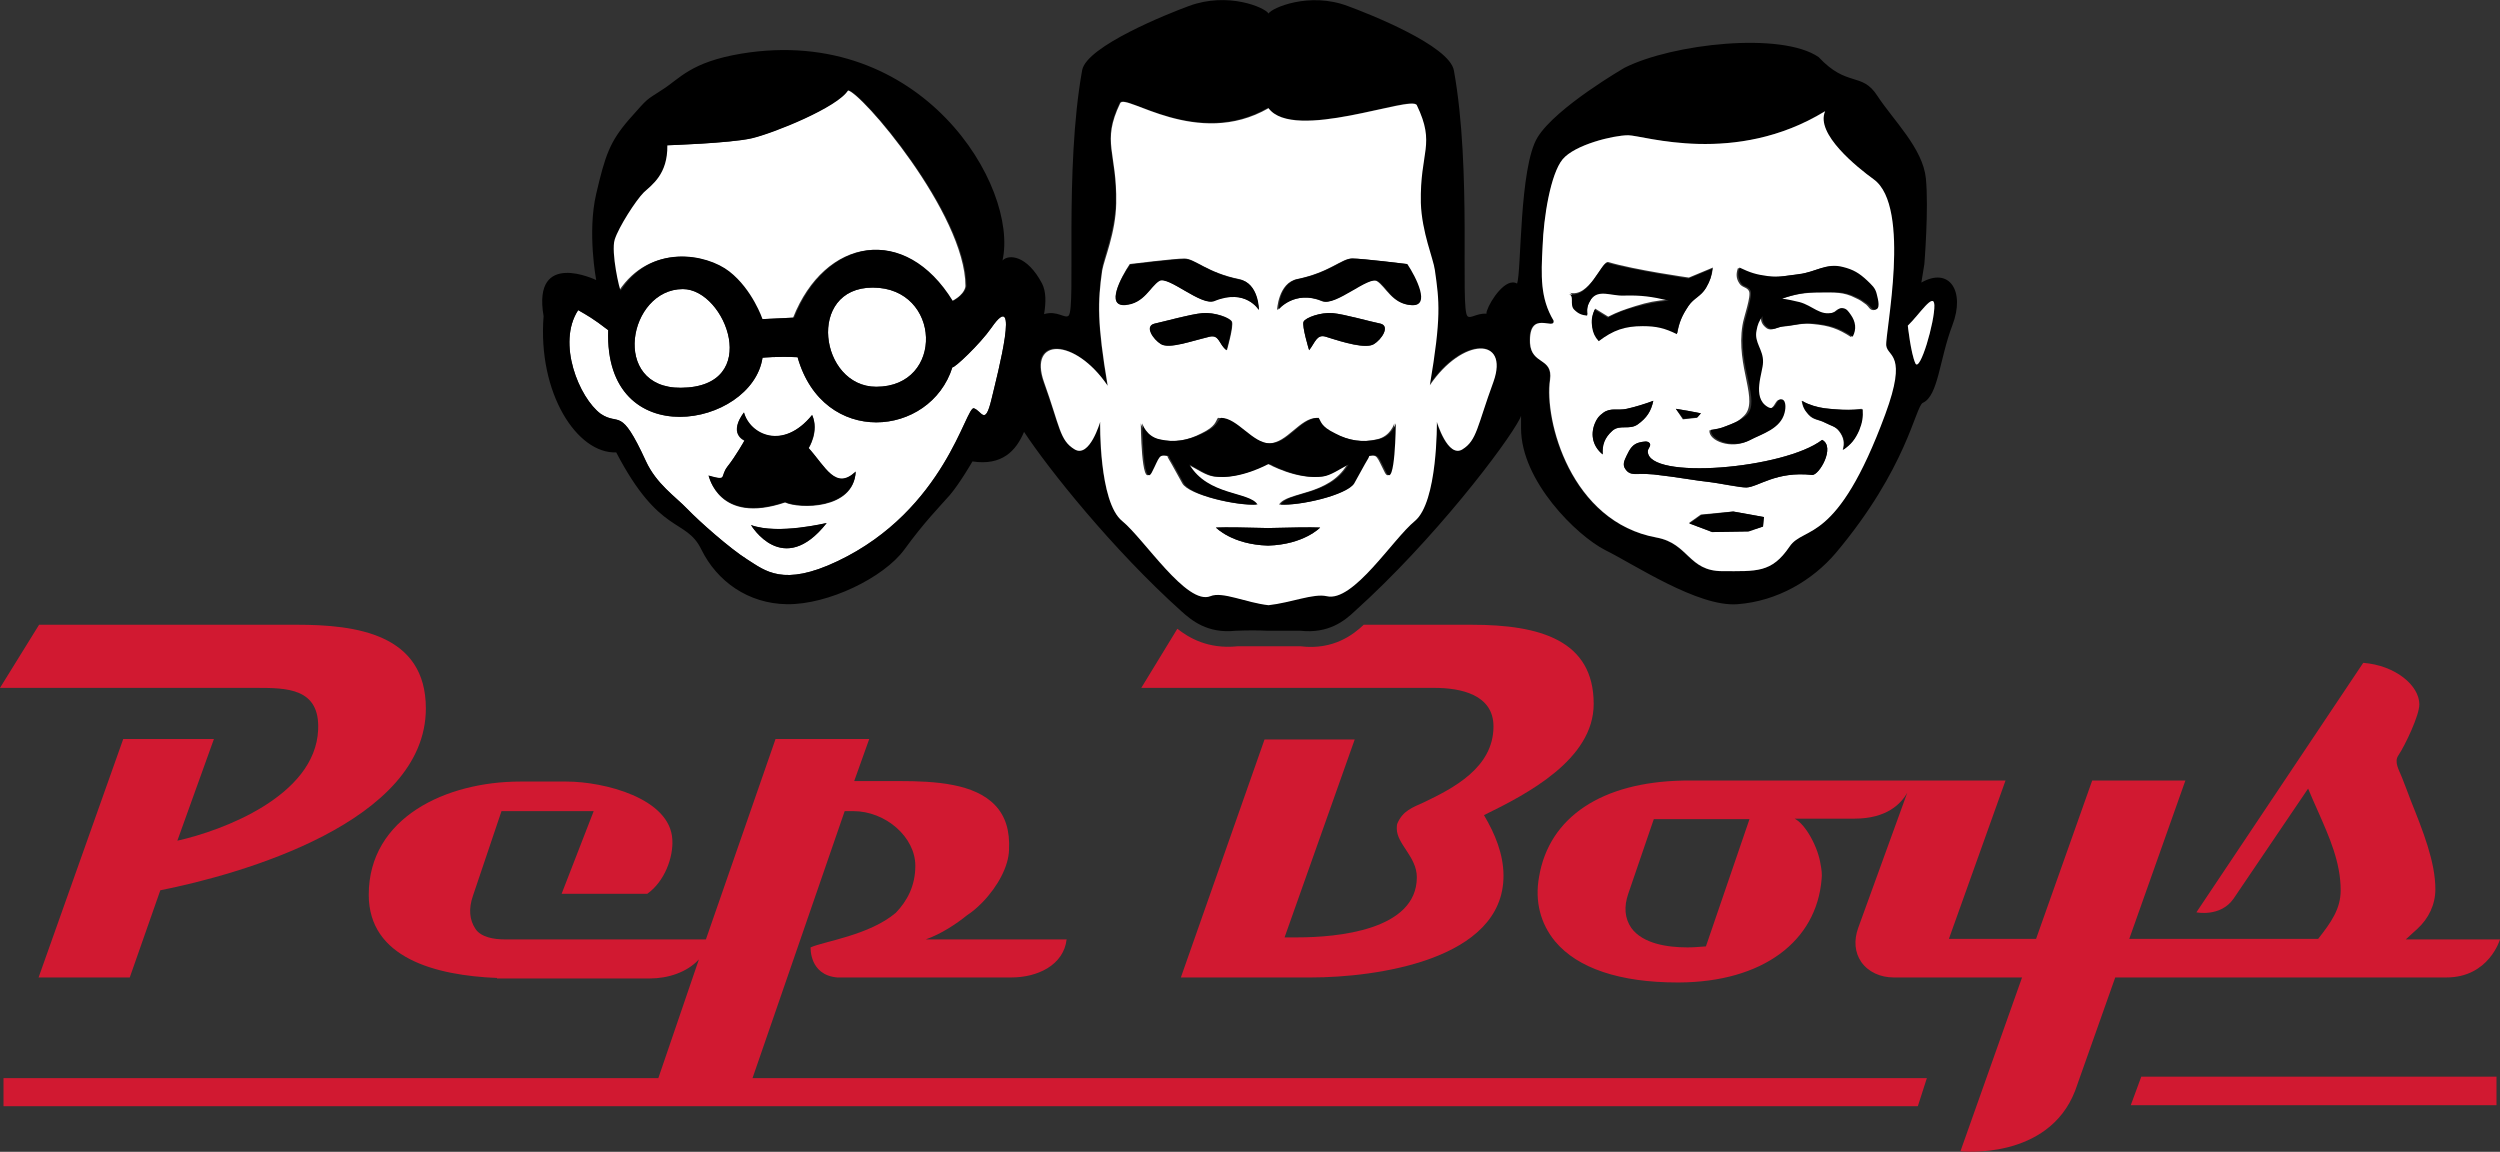 <?xml version="1.0" encoding="utf-8"?>
<!-- Generator: Adobe Illustrator 26.1.0, SVG Export Plug-In . SVG Version: 6.00 Build 0)  -->
<svg version="1.1" id="Layer_1" xmlns="http://www.w3.org/2000/svg" xmlns:xlink="http://www.w3.org/1999/xlink" x="0px" y="0px"
	 viewBox="0 0 499 229.9" style="enable-background:new 0 0 499 229.9;" xml:space="preserve">
<rect x="0" y="0" width="499" height="229.9" fill="#333333" stroke="none"/>
<style type="text/css">
	.st0{fill:#D11931;}
	.st1{fill:#FFFFFF;}
</style>
<symbol  id="PBlogored">
</symbol>
<g>
	<g>
		<defs>
			<rect id="SVGID_1_" x="3463.2" y="-4282.4" width="91" height="30"/>
		</defs>
		<clipPath id="SVGID_00000093899794505613002820000003466486267682045366_">
			<use xlink:href="#SVGID_1_"  style="overflow:visible;"/>
		</clipPath>
		<g style="clip-path:url(#SVGID_00000093899794505613002820000003466486267682045366_);">
			
				<use xlink:href="#PBlogored"  width="-32766" height="-32766" x="16383" y="16383" transform="matrix(1 0 0 1 -4478.777 4159.649)" style="overflow:visible;"/>
		</g>
	</g>
</g>
<g>
	<g>
		<defs>
			<rect id="SVGID_00000097502758789051343600000003585978069645386424_" x="4110.2" y="-4577.1" width="91" height="30"/>
		</defs>
		<clipPath id="SVGID_00000111175479969144990170000017104104905482375856_">
			<use xlink:href="#SVGID_00000097502758789051343600000003585978069645386424_"  style="overflow:visible;"/>
		</clipPath>
		<g style="clip-path:url(#SVGID_00000111175479969144990170000017104104905482375856_);">
			
				<use xlink:href="#PBlogored"  width="-32766" height="-32766" x="16383" y="16383" transform="matrix(1 0 0 1 -3831.82 3864.867)" style="overflow:visible;"/>
		</g>
	</g>
</g>
<g>
	<g>
		<path class="st0" d="M63.5,145.7c-0.6,13.2-19.1,20.1-28.1,22.1l7.3-20.3H24.6L7.7,195.1h18.2l6.1-17.4c16.1-3.2,53-13.6,53-36.3
			c0-14.9-14-16.7-25.7-16.7H7.8L0,137.3h51.1C57.2,137.3,63.9,137.3,63.5,145.7z"/>
		<path class="st0" d="M259.6,129l-6.5,0c0,0-6.4,0-6.1,0c-5.9,0.6-9.7-1.7-12-3.5l-7.2,11.8h58.5c5.2,0,11.8,1.3,11.8,7.7
			c0,8.3-8.2,12.4-13.8,15.1c-2.4,1.1-4.3,1.7-5.4,4.3c-0.1,0.3-0.1,0.7-0.1,1c0,3.1,4,5.6,4,9.7c0,10.6-16,12-23.8,12h-2.6l14-39.5
			h-18l-16.7,47.5h26c12.7,0,38.4-3.4,38.4-20.3c0-4.3-1.7-8.4-3.9-12.1c8.6-4.2,21.9-11.1,21.9-22.2c0-12.7-10.7-15.8-24.3-15.8
			h-21.6C270.2,126.6,266.2,129.8,259.6,129z"/>
		<path class="st0" d="M168.6,161.9l1.7,0c6.5,0,12.4,5.2,12.4,10.9c0,4-1.6,7-3.9,9.4c-5.3,4.5-14.4,5.7-17,6.9c0,0-0.3,5.5,5.3,6
			c0.2,0,34.8,0,34.8,0c5.1,0,10.4-2.4,11-7.6h-28.1c3.1-1.1,6.1-3.1,8.2-4.8c1.1-0.7,2.1-1.6,3-2.5l0.1-0.1l0,0
			c3.1-3.2,5.2-7.2,5.3-10.4c0.2-3.9-0.7-6.8-2.8-9c-4.1-4.3-11.9-4.8-19.1-4.8c-1.2,0-9,0-9,0l3-8.4h-18.7l-13.9,40h-40.3
			c-1.9,0-4.6-0.4-5.7-2.1c-1.2-1.8-1.4-4-0.5-6.6l5.7-16.9h18.4l-6.4,16.5h17.1c3.5-2.5,5.2-7.3,5-10.8
			c-0.4-8.3-13.7-11.6-21.1-11.6h-9.3c-14.6,0-30.2,7.1-30.2,22.6c0,12.6,13.3,16.1,25.6,16.6l0,0.1h30.5c3.6,0,7.4-1.2,9.8-3.8
			l-8.1,23.7H0.7v5.6h382.1l1.8-5.6H150.2L168.6,161.9z"/>
		<path class="st0" d="M499,187.5h-18.8l2.3-2.1c2.3-2.1,3.6-4.9,3.6-7.9c0-5.5-2.5-11.7-4.9-17.7c-0.6-1.6-1.2-3.2-1.8-4.7
			c-0.5-1.3-1.6-3-0.7-4.3c1.4-2.1,4.2-8,4.2-10.2c0-3.8-4.8-7.8-11.2-8.3l-33.3,49.8c0,0,4.8,1,7.4-2.7c1.5-2.2,10.7-15.8,14.9-22
			c0.6,1.5,1.3,3,2,4.6c2.2,5,4.5,10.1,4.5,15.7c0,3.7-1.9,6.4-4.5,9.7H425l11.2-31.6h-18.6l-11.2,31.6H389l11.3-31.6h-64.3l0,0
			c-16.3,0.3-26.8,7.3-28.8,19.2c-0.9,4.9,0.3,9.4,3.2,12.9c4.5,5.4,13,8.2,24.4,8.2h0.4c16.5-0.1,27.4-8.1,28.4-20.7
			c0.1-0.8,0-1.8-0.2-2.8c-0.5-3.5-3-8.1-5.2-9.2h12c6.4,0,9.3-3,10.5-5.2l-9.8,27c-0.9,2.5-0.7,4.9,0.6,6.8c1.4,2,3.8,3.1,6.5,3.1
			h25.6l-12.3,34.7c0,0,17.5,1.9,22.9-12.1l8-22.6h66.1C496.8,195.1,499,187.5,499,187.5z M340.5,188.9l-1.4,0.1
			c-0.1,0-1,0.1-2.3,0.1c-3.9,0-8.9-0.7-11.2-3.9c-1.3-1.9-1.5-4.2-0.6-6.8l5.1-14.9h19.1L340.5,188.9z"/>
		<polygon class="st0" points="425.3,220.6 498.3,220.6 498.3,214.9 427.4,214.9 		"/>
	</g>
	<g>
		<path class="st1" d="M145.4,54.2c4.6,3.6,6.6,9.5,6.6,9.5l6.3-0.3c6.3-15.9,22.2-18.8,31.7-3.3c2.7-1.4,2.7-3,2.7-3
			c0-14.4-21-39-23.6-39.1c-2,3.4-14.9,8.6-19.2,9.6c-4.3,1-16.9,1.4-16.9,1.4c0.1,5.8-3.1,7.9-4.7,9.4c-1.6,1.5-5,6.9-5.8,9.4
			c-0.8,2.5,1,10.3,1,10.3C129.7,48.7,140.8,50.6,145.4,54.2z"/>
		<path class="st1" d="M174.9,77.2c13.7,0,13-19.8-0.7-19.8C160.9,57.4,163.6,77.2,174.9,77.2z"/>
		<path class="st1" d="M136.3,57.7c-10.9,0-14.5,19.8-0.4,19.7C152.3,77.3,144.9,57.7,136.3,57.7z"/>
		<path class="st1" d="M119.9,82.6c3.8,2.6,3.9-1.7,9,9.4c2.1,4.6,5.9,7.1,8.3,9.6c2.4,2.5,8.5,7.9,12,10.1c3.5,2.2,7.1,5.5,18,0.3
			c21.5-10.3,25.6-31.1,27.2-30.5c1.6,0.5,2.2,3.6,3.5-1.8c1.3-5.4,5.8-22.6,0-14.3c-2.3,3.3-7.5,8.2-7.8,7.9
			c-4.4,14-25.8,16-30.9-2c-4.1-0.2-7,0.1-7,0.1c-2.1,13.9-31.6,19.4-30.8-5.5c-3.1-2.4-4.2-2.9-6-4
			C111.1,68.5,115.6,79.4,119.9,82.6z M149.9,104.8c5.4,2,15.1-0.4,15.1-0.4C156.3,115.5,149.9,104.8,149.9,104.8z M145.2,93.2
			c1.6-2.1,3.4-5.2,3.4-5.2c-3.4-1.8-0.1-5.6-0.1-5.6c1.1,4.4,7.7,7.6,13.6,0.5c1.5,3.2-0.7,6.6-0.7,6.6c3.4,3.8,5.4,8.5,9.4,4.7
			c-0.4,7.6-11.3,7.4-14.1,6.1c-13.3,4.5-15.2-5.3-15.2-5.3C145.4,96.1,143.6,95.3,145.2,93.2z"/>
		<path d="M156.7,100.2c2.8,1.3,13.7,1.5,14.1-6.1c-4,3.8-6-0.9-9.4-4.7c0,0,2.1-3.4,0.7-6.6c-5.8,7.2-12.4,3.9-13.6-0.5
			c0,0-3.2,3.9,0.1,5.6c0,0-1.7,3.1-3.4,5.2c-1.6,2.1,0.1,2.9-3.8,1.8C141.5,94.9,143.4,104.7,156.7,100.2z"/>
		<path d="M149.9,104.8c0,0,6.3,10.7,15.1-0.4C165.1,104.3,155.4,106.8,149.9,104.8z"/>
		<path d="M123,90.3c8.7,16.7,13.9,13,17,19.4c3.1,6.3,9.3,10.8,17.1,10.9c8.2,0.1,19.3-5.3,23.4-10.9c4-5.5,6.9-8.4,9.1-10.9
			c2.1-2.5,4.5-6.7,4.5-6.7c5.9,0.9,8.7-2.1,10.3-5.9c4.8,7.3,17.6,23.4,31.4,35.8c2,1.8,5.2,4.5,10.8,3.9c2.4-0.1,4.6-0.1,6.5,0
			c2,0,4.1,0,6.5,0c5.6,0.6,8.8-2,10.8-3.9c15.8-14.2,30.4-33.4,33-38.5c0.1-0.2,0.1-0.3,0.2-0.5c0,0.7,0,1.5,0,2.5
			c0,10.5,11.1,21.4,16.8,24.3c5.7,2.8,18.5,11.4,26.4,10.8c8-0.6,15-4.8,19.6-10.2c14.3-17,15.9-29.3,17.4-30
			c3.1-1.4,3.3-8.7,5.9-15.5c2.6-6.8-0.6-11.7-6.2-8.5l0.6-3.7c0,0,0.9-11.1,0.3-17.1c-0.6-6-6.5-11.6-9.7-16.5
			c-3.1-4.8-6-1.6-11.7-7.7c-7.4-5.1-29.1-2.7-38.7,2.1c0,0-13.7,7.9-17.4,13.9c-3.7,6-3.2,26.9-4.1,29.2c-2.2-1.3-5.3,3.3-6,5.4
			c-0.1,0.2-0.1,0.4-0.1,0.6c-2-0.1-3.2,1.1-3.8,0.5c-1.5-1.5,0.9-29.1-2.7-49C289.4,9.1,273.1,2.7,269,1.2
			c-7.7-2.9-15.2,0.4-15.8,1.5c-0.7-1.2-8.1-4.4-15.9-1.5c-4.1,1.5-20.4,8-21.3,12.8c-3.6,20-1.2,47.5-2.7,49
			c-0.7,0.7-2.3-1.1-4.9-0.3c0.4-2.4,0.4-4.5-0.4-6.1c-3-5.7-6.7-5.9-7.9-4.6C203.4,37.2,184,4.8,148,10.7
			c-10.2,1.7-12.3,5-15.8,7.2c-3.5,2.3-2.6,1.4-6.6,5.9c-3.9,4.5-4.8,7.2-6.6,14.9c-1.8,7.7,0,17.2,0,17.2s-12.8-6.2-10.5,7.2
			C107.3,78.5,115.2,90.6,123,90.3z M386.1,60.9c0.1,3.2-2.9,13.6-3.8,11.6c-0.9-2-1.5-7.5-1.5-7.5
			C383.1,62.8,385.9,58.2,386.1,60.9z M310.1,64c-2.7-4.5-2.5-9-2.2-14.8c0.3-5.8,1.6-14.4,4-17.4c2.4-2.9,10-4.8,13.1-4.8
			c3,0,21.3,6.3,39.2-4.8c-2,4.5,6.4,11.3,9.7,13.6c7.6,5.5,2.2,30.9,2.5,33.2c0.3,2.3,4.3,1.5-0.2,13.7
			c-9.7,26.3-16.1,22.1-19.1,26.4c-3.5,5.3-6.5,4.9-13.4,4.9c-6.8,0-6.7-5.5-13.1-6.7c-17.2-3.1-22.5-23.5-21.3-31.5
			c0.7-4.5-3.7-3-4-7.4C305,61.6,310.3,66.1,310.1,64z M221,76.9c-2.1-12.5-1.9-16.7-1.1-23c0.3-2.3,2.6-7.5,2.8-13.4
			c0.2-10.3-3-12,0.8-20c1-2.1,15.4,9.2,29.6,1c5.1,6.9,28.6-2.6,29.6-0.6c3.8,7.9,0.6,9.3,0.8,19.5c0.1,5.9,2.4,11.1,2.8,13.4
			c0.9,6.3,1.2,9.4-1,23c6.5-9.6,15.9-9.7,12.7-0.7c-3.2,9-3.2,11.7-6.2,13.5c-3,1.8-5.1-5.5-5.1-5.5s0.3,16-4.4,19.8
			c-4.4,3.6-12.2,16.2-17.6,15c-2.6-0.6-7.1,1.3-11.6,1.8c-4.5-0.5-9.1-2.8-11.6-1.8c-4.7,2-13.2-11.4-17.6-15
			c-4.6-3.8-4.4-19.8-4.4-19.8s-2.2,7.3-5.1,5.5c-3-1.8-2.9-4.5-6.2-13.5C205.1,67.2,214.5,67.3,221,76.9z M122.7,47.8
			c0.8-2.5,4.2-7.8,5.8-9.4c1.6-1.5,4.8-3.6,4.7-9.4c0,0,12.5-0.4,16.9-1.4c4.3-1,17.2-6.2,19.2-9.6c2.6,0.2,23.6,24.8,23.6,39.1
			c0,0-0.1,1.6-2.7,3c-9.5-15.5-25.4-12.6-31.7,3.3l-6.3,0.3c0,0-2-5.9-6.6-9.5c-4.6-3.6-15.7-5.6-21.7,3.8
			C123.7,58.1,121.9,50.3,122.7,47.8z M174.9,77.2c-11.3,0-14-19.8-0.7-19.8C187.9,57.4,188.6,77.2,174.9,77.2z M135.9,77.4
			c-14.1,0.1-10.5-19.7,0.4-19.7C144.9,57.7,152.3,77.3,135.9,77.4z M115.4,61.9c1.8,1,2.9,1.6,6,4c-0.9,24.9,28.7,19.4,30.8,5.5
			c0,0,2.9-0.3,7-0.1c5.1,18,26.5,16,30.9,2c0.3,0.3,5.5-4.6,7.8-7.9c5.8-8.4,1.3,8.9,0,14.3c-1.3,5.4-1.9,2.4-3.5,1.8
			c-1.6-0.6-5.7,20.3-27.2,30.5c-10.9,5.2-14.5,1.9-18-0.3c-3.5-2.2-9.6-7.6-12-10.1c-2.4-2.5-6.2-5-8.3-9.6
			c-5.1-11.1-5.2-6.9-9-9.4C115.6,79.4,111.1,68.5,115.4,61.9z"/>
		<path class="st1" d="M309.4,75.8c-1.2,8,4.1,28.4,21.3,31.5c6.4,1.2,6.3,6.7,13.1,6.7c6.8,0,9.8,0.4,13.4-4.9
			c2.9-4.3,9.4-0.1,19.1-26.4c4.5-12.2,0.5-11.4,0.2-13.7c-0.3-2.3,5.1-27.7-2.5-33.2c-3.3-2.4-11.7-9.1-9.7-13.6
			C346.3,33.2,328,27,325,27c-3,0-10.7,1.9-13.1,4.8c-2.4,2.9-3.8,11.5-4,17.4c-0.3,5.8-0.5,10.3,2.2,14.8c0.3,2.1-5-2.4-4.7,4.5
			C305.7,72.9,310,71.3,309.4,75.8z M319.9,90.7c-1.9-1.6-2.5-3.8-1.6-6.1c0.4-1,0.8-1.6,1.7-2.2c1.5-1.1,2.9-0.4,4.7-0.8
			c2.1-0.5,3.3-0.8,5.3-1.6c-0.4,2.1-1.3,3.4-3.1,4.7c-1.7,1.2-3.6,0-5.1,1.3C320.3,87.3,319.7,88.7,319.9,90.7z M351.9,105.1
			l-3,0.9l-7.2,0.2l-4.6-1.8l2.4-1.7l6.4-0.6l6.1,1.1L351.9,105.1z M361.7,94.8c-7.2-0.8-10.8,2.4-13.1,2.5
			c-1.2,0.1-5.6-0.9-7.5-1.1c-2.2-0.2-6.5-1-11-1.5c-2.1-0.2-3.7,0-4-0.1c-0.8,0-1.3-0.4-1.7-1c-0.6-0.9-0.1-1.7,0.3-2.7
			c0.6-1.2,1.2-2.3,2.6-2.6c0.8-0.1,1.6-0.3,2,0.2c0.3,0.5-0.4,0.9-0.4,1.6c0,5.8,27.2,3.5,34.8-2.3
			C366.4,89.2,363.1,94.9,361.7,94.8z M334.5,81.6l2.4,0.4l2.6,0.5l-0.8,0.9l-2.8,0.3L334.5,81.6z M371,85.9
			c-0.8,1.8-1.6,2.8-3.2,3.9c0.4-1.4,0.2-2.5-0.7-3.7c-0.7-1-1.6-1.1-2.8-1.7c-1.3-0.7-2.3-0.5-3.3-1.6c-0.8-0.9-1.2-1.6-1.4-2.8
			c0.9,0.5,1.4,0.7,2.3,1c1.6,0.5,2.6,0.5,4.4,0.7c2.1,0.1,3.2,0.1,5.3-0.1C371.8,83.3,371.6,84.3,371,85.9z M347.8,64.9
			c0.2-1.5,1.8-5.8,1.3-6.8c-0.4-0.8-1.4-0.7-1.9-1.5c-0.7-1-0.7-2-0.3-3.1c2,1,3.3,1.4,5.6,1.7c2.5,0.3,3.9-0.2,6.3-0.4
			c3.5-0.4,5.5-2.3,8.8-1.4c2.1,0.6,3.3,1.2,4.8,2.7c0.9,0.9,1.6,1.4,1.9,2.7c0.3,1.2,0.8,3.1-0.4,3.1c-0.7,0-0.9-0.7-1.4-1.1
			c-0.8-0.6-1.2-0.9-2.1-1.3c-2.5-1.3-4.3-1.1-7.2-1.1c-3.1,0-4.8,0.3-7.8,1.3c1.3,0.2,2.1,0.4,3.5,0.7c2.7,0.7,4.1,2.8,6.7,2.1
			c0.8-0.2,1.1-1,1.9-0.9c0.8,0.1,1.1,0.7,1.6,1.3c1,1.4,1.1,2.8,0.4,4.4c-2.6-1.7-4.4-2.3-7.5-2.6c-2.4-0.3-3.8,0.3-6.2,0.5
			c-1.3,0.1-2.2,1-3.2,0.3c-0.8-0.6-1.2-1.3-1.1-2.3c-0.7,1-1,1.7-1.2,2.9c-0.5,2.5,1.4,3.8,1.3,6.3c0,2-2.3,6.9,0.9,8.9
			c1.6,1,1.7-1.4,2.6-1.5c1.1-0.1,1.1,1.6,0.8,2.7c-0.8,3.2-4.5,4.1-6.8,5.4c-3.5,1.9-8.1,0.1-7.9-2c1.3-0.2,2-0.3,3.2-0.8
			c1.5-0.6,2.4-0.8,3.6-2C351.3,80.1,346.4,73.3,347.8,64.9z M321,52.3c5.4,1.6,16.1,3.1,16.1,3.1l4.8-2c-0.2,1.6-0.5,2.5-1.3,3.9
			c-1,1.7-2.4,2-3.5,3.6c-1.3,2-1.9,3.3-2.3,5.6c-2.4-1.2-4-1.6-6.8-1.6c-3.6,0-5.9,0.8-8.8,3c-0.8-0.9-1.1-1.6-1.3-2.7
			c-0.2-1.4-0.1-2.3,0.5-3.6l2.6,1.6c2-1,3.2-1.4,5.4-2.1c2.6-0.8,4.1-1.1,6.8-1.3c-3.5-0.8-5.5-1-9-1c-2.6,0.1-5-1.4-6.5,0.7
			c-0.8,1.1-1,2-0.8,3.3c-1.1-0.1-1.9-0.4-2.6-1.2c-0.9-1,0.2-2.9-1.1-3.2C317.3,59.6,319.7,52,321,52.3z"/>
		<path class="st1" d="M386.1,60.9c-0.1-2.7-3,1.9-5.3,4.1c0,0,0.6,5.5,1.5,7.5C383.2,74.5,386.2,64.2,386.1,60.9z"/>
		<path d="M330,80c-2,0.7-3.2,1.1-5.3,1.6c-1.8,0.4-3.2-0.3-4.7,0.8c-0.9,0.7-1.3,1.2-1.7,2.2c-0.9,2.3-0.3,4.6,1.6,6.1
			c-0.1-1.9,0.4-3.3,1.9-4.7c1.5-1.4,3.4-0.1,5.1-1.3C328.7,83.4,329.5,82.1,330,80z"/>
		<path d="M366.4,81.7c-1.7-0.1-2.7-0.2-4.4-0.7c-0.9-0.3-1.5-0.5-2.3-1c0.2,1.2,0.5,1.9,1.4,2.8c1,1,2,0.9,3.3,1.6
			c1.1,0.6,2,0.7,2.8,1.7c0.9,1.2,1.1,2.3,0.7,3.7c1.6-1.1,2.4-2.1,3.2-3.9c0.6-1.5,0.8-2.6,0.7-4.2
			C369.6,81.9,368.4,81.9,366.4,81.7z"/>
		<path d="M314.2,61.8c0.8,0.8,1.5,1.1,2.6,1.2c-0.2-1.3,0.1-2.2,0.8-3.3c1.5-2,4-0.6,6.5-0.7c3.5-0.1,5.6,0.2,9,1
			c-2.7,0.3-4.2,0.6-6.8,1.3c-2.2,0.6-3.4,1.1-5.4,2.1l-2.6-1.6c-0.6,1.3-0.7,2.2-0.5,3.6c0.2,1.1,0.5,1.8,1.3,2.7
			c2.9-2.2,5.2-3,8.8-3c2.7,0,4.4,0.4,6.8,1.6c0.4-2.3,1-3.7,2.3-5.6c1.1-1.6,2.5-1.9,3.5-3.6c0.8-1.4,1.1-2.3,1.3-3.9l-4.8,2
			c0,0-10.7-1.6-16.1-3.1c-1.3-0.3-3.7,7.3-7.9,6.2C314.4,58.9,313.2,60.8,314.2,61.8z"/>
		<path d="M344.7,85c-1.2,0.5-1.9,0.6-3.2,0.8c-0.2,2,4.3,3.9,7.9,2c2.3-1.2,6-2.2,6.8-5.4c0.3-1.1,0.3-2.8-0.8-2.7
			c-0.9,0.1-1,2.5-2.6,1.5c-3.2-1.9-0.9-6.9-0.9-8.9c0.1-2.5-1.8-3.9-1.3-6.3c0.2-1.2,0.5-1.9,1.2-2.9c-0.1,1,0.3,1.8,1.1,2.3
			c1,0.7,2-0.2,3.2-0.3c2.4-0.2,3.8-0.8,6.2-0.5c3.1,0.3,4.9,0.9,7.5,2.6c0.8-1.5,0.6-3-0.4-4.4c-0.5-0.7-0.8-1.2-1.6-1.3
			c-0.8-0.1-1.1,0.7-1.9,0.9c-2.6,0.7-4.1-1.4-6.7-2.1c-1.3-0.3-2.1-0.5-3.5-0.7c2.9-1,4.7-1.3,7.8-1.3c2.8,0,4.6-0.2,7.2,1.1
			c0.9,0.4,1.3,0.8,2.1,1.3c0.6,0.4,0.7,1,1.4,1.1c1.2,0,0.7-1.9,0.4-3.1c-0.3-1.3-1-1.8-1.9-2.7c-1.6-1.5-2.8-2.2-4.8-2.7
			c-3.4-0.9-5.4,1-8.8,1.4c-2.4,0.3-3.8,0.7-6.3,0.4c-2.3-0.3-3.5-0.7-5.6-1.7c-0.4,1.2-0.3,2.1,0.3,3.1c0.5,0.8,1.5,0.6,1.9,1.5
			c0.5,1-1,5.3-1.3,6.8c-1.4,8.4,3.5,15.2,0.5,18.1C347.1,84.1,346.2,84.4,344.7,85z"/>
		<polygon points="339.5,82.5 336.9,82 334.5,81.6 336,83.6 338.8,83.3 		"/>
		<path d="M363.7,87.8c-7.5,5.8-34.8,8.1-34.8,2.3c0-0.6,0.7-1,0.4-1.6c-0.4-0.6-1.2-0.4-2-0.2c-1.4,0.3-2,1.3-2.6,2.6
			c-0.5,1-0.9,1.8-0.3,2.7c0.4,0.6,0.9,0.9,1.7,1c0.3,0,1.9-0.1,4,0.1c4.6,0.5,8.8,1.3,11,1.5c1.8,0.2,6.3,1.1,7.5,1.1
			c2.4-0.1,5.9-3.3,13.1-2.5C363.1,94.9,366.4,89.2,363.7,87.8z"/>
		<polygon points="339.6,102.8 337.2,104.5 341.8,106.2 349,106.1 351.9,105.1 352.1,103.2 346,102.1 		"/>
		<path class="st1" d="M214.5,89.7c3,1.8,5.1-5.5,5.1-5.5s-0.3,16,4.4,19.8c4.4,3.6,12.9,16.9,17.6,15c2.4-1,7.1,1.3,11.6,1.8
			c4.5-0.5,9-2.4,11.6-1.8c5.3,1.3,13.2-11.4,17.6-15c4.6-3.8,4.4-19.8,4.4-19.8s2.2,7.3,5.1,5.5c2.9-1.8,2.9-4.5,6.2-13.5
			c3.2-9-6.2-8.9-12.7,0.7c2.3-13.6,1.9-16.7,1-23c-0.3-2.3-2.6-7.5-2.8-13.4c-0.2-10.3,3-11.6-0.8-19.5c-1-2.1-24.6,7.4-29.6,0.6
			c-14.2,8.2-28.6-3.1-29.6-1c-3.8,7.9-0.6,9.7-0.8,20c-0.1,5.9-2.4,11.1-2.8,13.4c-0.9,6.3-1,10.5,1.1,23
			c-6.5-9.6-15.9-9.7-12.7-0.7C211.6,85.2,211.5,87.9,214.5,89.7z M253.1,108.9L253.1,108.9c-7.1-0.2-10.4-3.6-10.4-3.6
			c2-0.1,6.3,0,10.4,0.1c4.1-0.1,8.4-0.2,10.4-0.1C263.5,105.3,260.3,108.7,253.1,108.9z M258.9,55.7c6.4-1.3,8.9-4.1,10.9-4.1
			c2.1,0,10.9,1.1,10.9,1.1c1.8,2.7,4.7,8.5,0.9,8.2c-3.8-0.3-5-3.7-6.8-4.8c-1.8-1.1-8.4,5.1-11,4c-5.5-2.3-8.9,1.8-8.9,1.8
			S255.1,56.5,258.9,55.7z M274.2,68.7c-1.6,1-5.9-0.3-9.6-1.5c-1.8-0.6-2.1,1.2-3.3,2.7c0,0-1.5-4.9-1.1-5.7
			c0.4-0.8,3.4-1.9,5.8-1.7c2.3,0.2,7.5,1.7,9.6,2.1C277.5,65.1,275.8,67.8,274.2,68.7z M253.2,88.5c3.7,0,6.2-5.1,9.7-5.1
			c0.6,0.8,0.5,1.7,3.3,3.1c2.9,1.4,5.6,1.9,8.6,1.2c2.8-0.6,3.5-3.2,3.5-3.2s-0.1,13.2-1.9,9.8c-1.6-3.1-1.4-3.7-3.4-3.3
			c0,0.1-0.1,0.3-0.2,0.5c-0.8,1.3-2.1,3.8-2.8,5c-1.3,2.4-10.8,4.5-14.7,4.2c1.6-2.6,9.9-1.7,13.6-8l0,0c-1.9,1-3.6,2.2-5.1,2.4
			c-5,0.7-10.7-2.5-10.7-2.5l-0.1,0.1l-0.1-0.1c0,0-5.7,3.2-10.7,2.5c-1.5-0.2-3.2-1.4-5.1-2.4l0,0c3.7,6.3,12,5.4,13.6,8
			c-3.8,0.3-13.4-1.9-14.7-4.2c-0.7-1.2-2-3.7-2.8-5c-0.1-0.2-0.2-0.4-0.2-0.5c-2-0.4-1.8,0.2-3.4,3.3c-1.8,3.4-1.9-9.8-1.9-9.8
			s0.7,2.6,3.5,3.2c3,0.7,5.7,0.3,8.6-1.2c2.9-1.4,2.8-2.4,3.3-3.1C246.7,83.4,249.8,88.5,253.2,88.5z M230.5,64.6
			c2-0.5,7.2-1.9,9.6-2.1c2.4-0.2,5.4,0.9,5.8,1.7c0.4,0.8-1,5.7-1,5.7c-1.6-1-1.4-3.1-3.4-2.7c-3.8,0.9-8,2.4-9.6,1.5
			C230.2,67.8,228.5,65.1,230.5,64.6z M225.5,52.7c0,0,8.9-1.1,10.9-1.1c2.1,0,4.5,2.8,10.9,4.1c3.9,0.8,3.9,6.1,3.9,6.1
			s-2.6-4.3-8.9-1.8c-2.6,1.1-9.2-5.1-11-4c-1.8,1.1-2.9,4.6-6.8,4.8C220.7,61.2,223.7,55.4,225.5,52.7z"/>
		<path d="M224.6,60.9c3.8-0.3,5-3.7,6.8-4.8c1.8-1.1,8.4,5.1,11,4c6.3-2.6,8.9,1.8,8.9,1.8s0-5.4-3.9-6.1
			c-6.4-1.3-8.9-4.1-10.9-4.1c-2.1,0-10.9,1.1-10.9,1.1C223.7,55.4,220.7,61.2,224.6,60.9z"/>
		<path d="M241.4,67.2c2-0.5,1.9,1.6,3.4,2.7c0,0,1.4-4.9,1-5.7c-0.4-0.8-3.5-1.9-5.8-1.7c-2.4,0.2-7.5,1.7-9.6,2.1
			c-2,0.5-0.3,3.1,1.3,4.1C233.4,69.7,237.7,68.1,241.4,67.2z"/>
		<path d="M264,60.1c2.6,1.1,9.2-5.1,11-4c1.8,1.1,2.9,4.6,6.8,4.8c3.8,0.3,0.9-5.5-0.9-8.2c0,0-8.9-1.1-10.9-1.1
			c-2.1,0-4.5,2.8-10.9,4.1c-3.9,0.8-3.9,6.1-3.9,6.1S258.4,57.8,264,60.1z"/>
		<path d="M266,62.5c-2.4-0.2-5.4,0.9-5.8,1.7c-0.4,0.8,1.1,5.7,1.1,5.7c1.2-1.5,1.5-3.2,3.3-2.7c3.7,1.2,8,2.4,9.6,1.5
			c1.6-1,3.3-3.6,1.3-4.1C273.5,64.2,268.3,62.7,266,62.5z"/>
		<path d="M253.1,105.4c-4.1-0.1-8.4-0.2-10.4-0.1c0,0,3.2,3.4,10.4,3.6h0c7.1-0.2,10.4-3.6,10.4-3.6
			C261.5,105.2,257.3,105.3,253.1,105.4z"/>
		<path d="M240.1,86.5c-2.9,1.4-5.6,1.9-8.6,1.2c-2.8-0.6-3.5-3.2-3.5-3.2s0.1,13.2,1.9,9.8c1.6-3.1,1.3-3.7,3.4-3.3
			c0,0.1,0.1,0.3,0.2,0.5c0.8,1.3,2.1,3.8,2.8,5c1.3,2.4,10.9,4.5,14.7,4.2c-1.6-2.6-9.9-1.7-13.6-8l0,0c1.8,1,3.6,2.2,5.1,2.4
			c5,0.7,10.7-2.5,10.7-2.5l0.1,0.1l0.1-0.1c0,0,5.7,3.2,10.7,2.5c1.5-0.2,3.2-1.4,5.1-2.4l0,0c-3.7,6.3-12,5.4-13.6,8
			c3.8,0.3,13.3-1.9,14.7-4.2c0.7-1.2,2-3.7,2.8-5c0.1-0.2,0.2-0.4,0.2-0.5c2-0.4,1.8,0.2,3.4,3.3c1.8,3.4,1.9-9.8,1.9-9.8
			s-0.7,2.6-3.5,3.2c-3.1,0.7-5.8,0.3-8.6-1.2c-2.9-1.4-2.8-2.4-3.3-3.1c-3.6,0-6,5.1-9.7,5.1c-3.5,0-6.5-5.1-9.8-5.1
			C242.9,84.2,243,85.1,240.1,86.5z"/>
	</g>
</g>
</svg>
